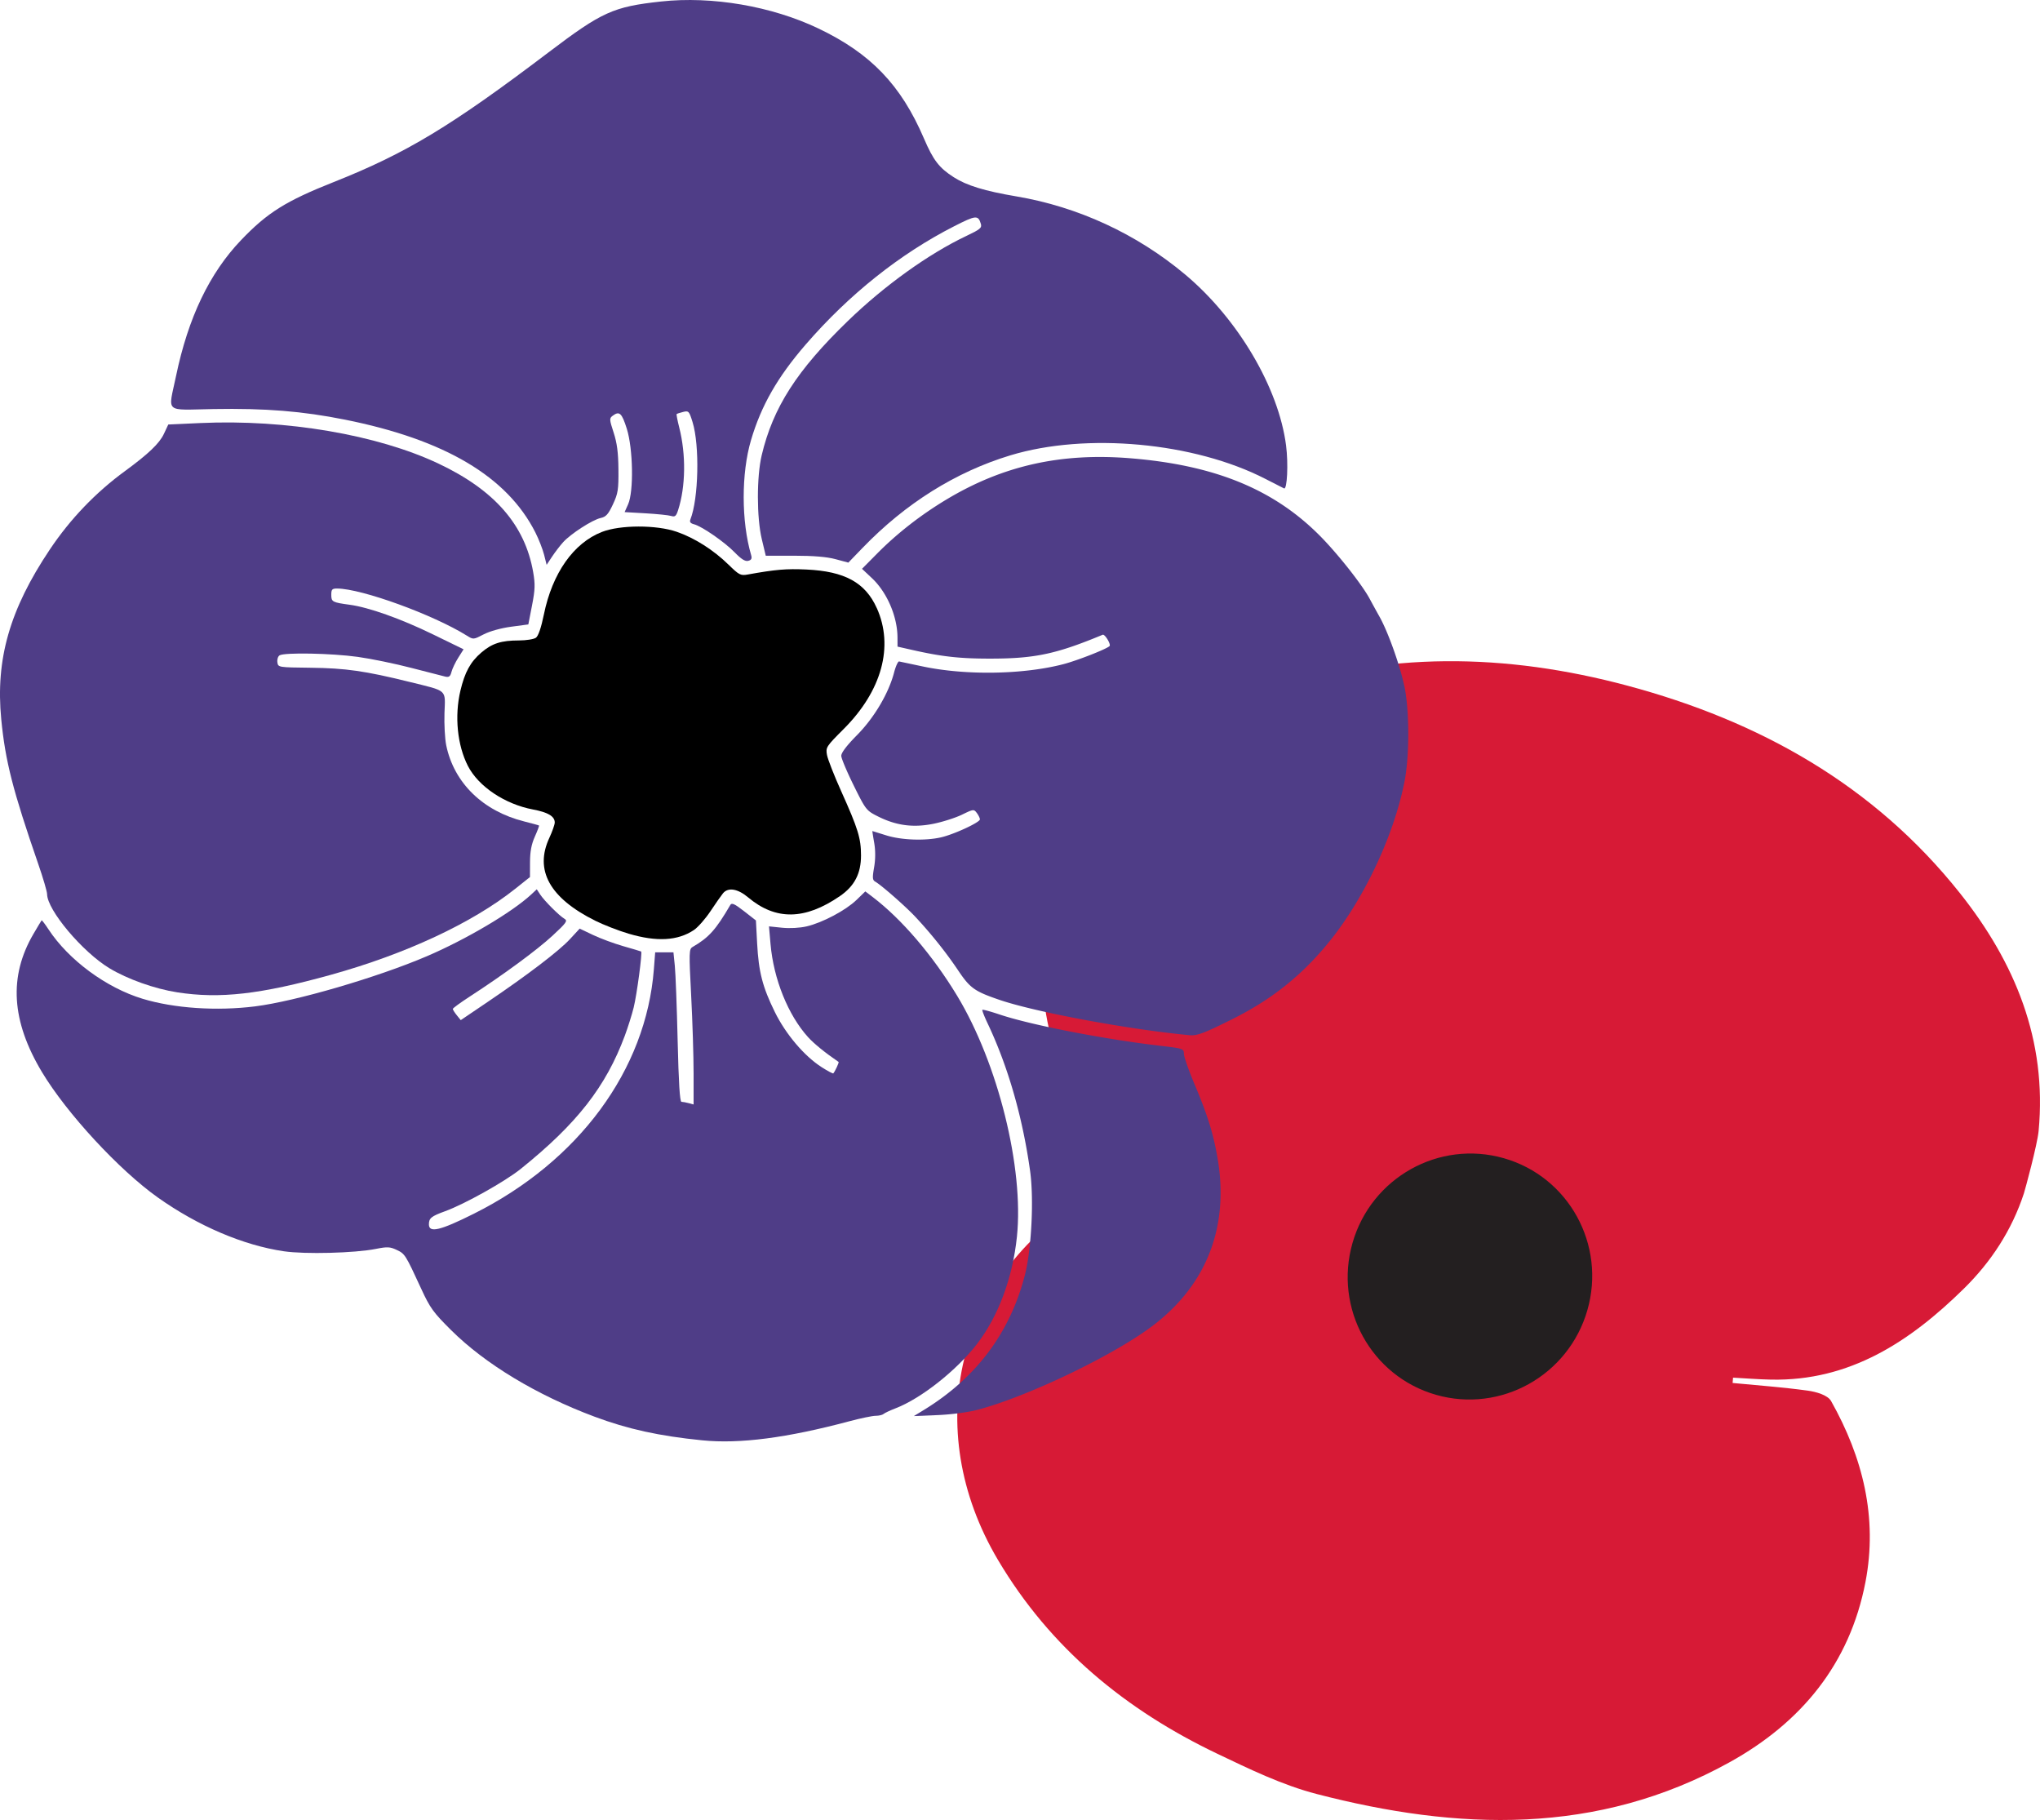 <svg xmlns="http://www.w3.org/2000/svg" width="500" height="446" viewBox="0 0 132.292 118.004">
  <path d="M131.251 77.367c-.782 2.391-2.129 4.449-3.896 6.185-3.476 3.416-7.381 6.008-12.514 5.899-.819-.017-1.636-.084-2.454-.128-.01.115-.019.23-.029.345 1.625.158 3.256.273 4.873.497.538.075 1.292.283 1.514.677 2.051 3.64 3.034 7.546 2.229 11.731-1.022 5.309-4.162 9.108-8.797 11.679-8.615 4.779-17.663 4.434-26.791 2.067-2.229-.578-4.36-1.615-6.454-2.615-5.918-2.826-10.819-6.831-14.216-12.564-5.049-8.523-2.68-18.365 5.655-23.442 1.038-.632 1.908-.743 2.995-.078 1.272.778 2.675 1.342 4.021 1.999.062-.272.037-.354-.019-.4-.123-.102-.251-.21-.396-.272-3.631-1.57-5.958-4.373-7.516-7.931-2.489-5.686-2.687-11.332.502-16.83 2.747-4.735 7.056-7.569 12.09-9.307 7.773-2.686 15.63-2.527 23.488-.423 8.55 2.29 15.983 6.43 21.568 13.459 3.561 4.481 5.654 9.523 5.098 15.418-.083.878-.868 3.778-.952 4.035" fill="#d71a36"/>
  <path d="M93.121 90.436c4.206 1.204 8.602-1.254 9.819-5.49 1.217-4.236-1.206-8.646-5.412-9.849-4.206-1.204-8.602 1.254-9.818 5.49-1.217 4.236 1.206 8.646 5.412 9.849" fill="#231f20"/>
  <path d="M56.857 39.424c-.744-1.654-2.079-2.384-4.563-2.498-1.314-.06-1.987-.003-3.805.324-.461.083-.556.034-1.242-.636-.98-.958-2.208-1.737-3.367-2.136-1.323-.455-3.662-.45-4.845.011-1.841.718-3.217 2.673-3.764 5.35-.175.855-.36 1.396-.515 1.509-.133.097-.626.177-1.094.177-1.164.001-1.751.189-2.449.786-.704.602-1.073 1.274-1.356 2.474-.389 1.648-.202 3.528.484 4.872.683 1.337 2.398 2.485 4.227 2.829.972.183 1.407.443 1.407.843 0 .135-.158.583-.35.996-.977 2.094.019 3.897 2.966 5.368.549.274 1.53.655 2.181.847 1.819.537 3.177.461 4.224-.237.262-.174.748-.727 1.081-1.227.333-.501.697-1.021.808-1.156.332-.404.955-.303 1.633.267 1.788 1.5 3.68 1.472 5.95-.086.947-.65 1.369-1.464 1.368-2.636-.001-1.118-.191-1.732-1.292-4.179-.452-1.004-.863-2.055-.914-2.335-.09-.493-.054-.548 1.083-1.685 2.474-2.474 3.263-5.357 2.147-7.84"/>
  <path d="M3.054 57.97c0 1.027 2.291 3.752 4.043 4.809 1.175.709 2.933 1.333 4.395 1.561h0c2.768.431 5.401.131 9.968-1.137 4.852-1.347 9.169-3.361 11.947-5.572l.961-.765.003-.965c.002-.686.092-1.164.312-1.654.17-.379.292-.704.272-.722-.02-.018-.448-.136-.951-.262-2.681-.669-4.559-2.497-5.065-4.93-.088-.422-.139-1.365-.115-2.096.053-1.573.245-1.404-2.296-2.031-2.848-.703-4.127-.886-6.382-.911-2.1-.024-2.111-.025-2.158-.354-.026-.181.037-.384.141-.449.312-.197 3.377-.138 5.071.098.872.121 2.441.445 3.487.718 1.045.273 2.035.527 2.199.564.232.052.319-.016.393-.308.052-.206.25-.621.439-.92l.345-.545-2.003-.976c-2.065-1.006-4.149-1.746-5.38-1.912-1.124-.152-1.196-.19-1.196-.642 0-.356.052-.411.387-.41 1.59.01 6.229 1.696 8.405 3.055.418.261.427.261 1.091-.084.394-.204 1.128-.408 1.782-.495l1.113-.149.239-1.227c.2-1.029.212-1.378.075-2.165-.533-3.058-2.504-5.316-6.138-7.034-3.962-1.873-9.893-2.884-15.44-2.631l-2.084.095-.29.616c-.288.611-1.008 1.298-2.506 2.393-1.914 1.398-3.559 3.113-4.887 5.096C.628 39.514-.297 42.745.081 46.636c.263 2.711.751 4.617 2.401 9.388.314.907.571 1.784.571 1.946" fill="#4f3d87"/>
  <path d="M13.844 26.522c3.364-.059 5.768.135 8.532.688 6.469 1.294 10.509 3.688 12.342 7.312.22.436.475 1.087.566 1.446l.165.654.353-.532c.194-.293.518-.715.72-.938.493-.544 1.896-1.449 2.428-1.565.351-.077.497-.24.799-.887.33-.706.368-.954.356-2.268-.01-1.093-.091-1.71-.312-2.387-.278-.849-.282-.925-.062-1.088.438-.326.594-.182.917.842.407 1.294.456 4.067.085 4.897l-.227.508 1.357.078c.747.043 1.493.12 1.658.171.251.077.327.015.453-.376.492-1.519.521-3.61.073-5.364-.115-.453-.191-.842-.167-.866.024-.024.213-.086.421-.138.356-.089.39-.053.61.656.47 1.519.393 4.97-.14 6.315-.064.162.004.253.234.312.512.132 1.987 1.152 2.643 1.828.425.438.678.595.874.544.205-.053.254-.149.19-.369-.642-2.188-.646-5.305-.009-7.458.663-2.245 1.721-4.091 3.554-6.208 2.807-3.241 6.109-5.87 9.619-7.659 1.415-.721 1.557-.734 1.731-.158.079.261-.041.36-.941.787-2.439 1.156-5.3 3.208-7.68 5.51-3.308 3.199-4.857 5.611-5.591 8.711-.33 1.39-.327 4.04.006 5.433l.258 1.08 1.845-.001c1.246-0 2.115.072 2.678.223l.832.224.926-.959c2.789-2.889 6.045-4.926 9.588-5.999 4.916-1.489 11.908-.844 16.521 1.524.619.318 1.168.598 1.22.622.203.096.284-1.598.132-2.779-.482-3.749-3.12-8.219-6.544-11.089-3.139-2.631-6.946-4.391-10.955-5.067-2.046-.345-3.217-.704-4.057-1.244-.948-.61-1.32-1.094-1.93-2.514-1.492-3.47-3.451-5.511-6.848-7.131C50.037.399 46.172-.264 42.868.097c-3.096.338-3.827.668-7.29 3.293-6.313 4.785-9.238 6.551-13.953 8.42-3.09 1.225-4.29 1.978-5.99 3.756-2.049 2.143-3.431 5.029-4.22 8.817-.512 2.457-.809 2.195 2.43 2.139m49.52 60.607c1.378-1.787 2.308-4.292 2.582-6.951.459-4.454-1.229-11.243-3.884-15.626-1.58-2.609-3.592-4.961-5.453-6.378l-.496-.378-.57.553c-.696.673-2.209 1.476-3.23 1.714-.453.105-1.095.14-1.601.088l-.845-.088.1 1.148c.198 2.269 1.139 4.604 2.432 6.032.389.429 1.108 1.014 1.982 1.61.041.028-.225.606-.342.741-.025.029-.366-.152-.757-.402-1.126-.721-2.329-2.139-3.036-3.577-.798-1.624-1.049-2.596-1.147-4.445l-.079-1.491-.772-.602c-.608-.474-.797-.56-.887-.405-.939 1.61-1.391 2.114-2.449 2.728-.232.135-.238.333-.091 3.16.086 1.659.157 3.924.157 5.033v2.017l-.317-.085c-.174-.047-.386-.086-.47-.087-.105-.001-.183-1.253-.247-3.969-.051-2.182-.134-4.362-.183-4.845l-.089-.878h-1.185l-.085 1.099c-.504 6.521-4.864 12.442-11.672 15.848-2.179 1.091-2.916 1.266-2.916.693 0-.406.15-.527 1.055-.856 1.263-.459 3.879-1.922 4.897-2.74 3.645-2.928 5.523-5.331 6.752-8.638.201-.541.459-1.362.574-1.825.207-.837.573-3.579.485-3.634-.025-.016-.541-.17-1.146-.342-.605-.173-1.492-.5-1.97-.728l-.87-.414-.633.684c-.709.766-2.726 2.305-5.338 4.072l-1.742 1.178-.258-.319c-.142-.175-.258-.359-.256-.408.001-.05.489-.406 1.084-.792 2.204-1.429 4.367-3.02 5.373-3.949.908-.839 1.004-.974.786-1.101-.339-.198-1.31-1.169-1.579-1.579l-.22-.335-.366.341c-1.231 1.144-4.221 2.912-6.768 4.001-3.216 1.375-8.511 2.92-11.135 3.249-2.497.313-5.247.127-7.293-.493-2.358-.714-4.802-2.518-6.105-4.506-.223-.341-.423-.602-.443-.58-.02.022-.259.419-.531.884-1.612 2.755-1.432 5.649.557 8.961 1.605 2.672 5.005 6.349 7.513 8.127 2.607 1.847 5.548 3.101 8.171 3.485 1.378.202 4.599.119 5.968-.154.741-.148.917-.139 1.354.068.53.251.563.303 1.588 2.525.571 1.239.782 1.53 1.941 2.68 2.208 2.192 5.546 4.205 9.291 5.604 2.164.809 4.2 1.256 6.993 1.535 2.422.243 5.48-.154 9.547-1.239.724-.193 1.487-.351 1.695-.351.208 0 .439-.054.512-.119.074-.066.419-.228.767-.362 1.662-.636 3.968-2.457 5.302-4.187" fill="#4f3d87"/>
  <path d="M77.462 70.291c-.378-.899-.688-1.786-.688-1.971 0-.322-.061-.343-1.512-.512-3.697-.433-8.412-1.35-10.446-2.033-.58-.194-1.08-.33-1.109-.301-.03.029.12.418.332.865 1.324 2.789 2.269 6.065 2.761 9.576.257 1.835.091 5.103-.344 6.782-.97 3.737-3.166 6.658-6.563 8.732l-.633.386 1.547-.065c.9-.038 1.991-.183 2.609-.348 3.295-.878 8.868-3.56 11.379-5.477 3.486-2.661 4.932-6.446 4.155-10.877-.279-1.589-.639-2.741-1.487-4.758M91.067 44.474c-.286-1.352-1.056-3.507-1.599-4.475a87.248 87.248 0 0 1-.646-1.175c-.501-.933-2.1-2.955-3.256-4.113-2.996-3.004-6.818-4.56-12.283-5-4.499-.363-8.258.483-11.916 2.681-1.661.998-3.197 2.196-4.491 3.504l-.976.985.642.603c.981.921 1.655 2.488 1.659 3.856l.002.585.95.215c1.949.442 3.116.569 5.17.563 2.812-.008 4.202-.307 7.185-1.547.14-.058.553.626.444.735-.192.192-2.09.936-2.982 1.169-2.604.681-6.345.742-9.136.15a7294.286 7294.286 0 0 0-1.526-.323c-.073-.015-.222.311-.33.726-.356 1.351-1.291 2.928-2.405 4.054-.671.678-1.024 1.145-1.017 1.345.005.169.37 1.033.809 1.922.78 1.577.817 1.624 1.573 2.003 1.186.595 2.292.74 3.609.472.597-.122 1.427-.388 1.843-.591.73-.356.764-.36.954-.109.108.143.199.33.202.415.005.195-1.687.978-2.528 1.169-1.032.235-2.556.179-3.54-.128-.49-.153-.898-.28-.906-.281-.007-.001.046.346.12.771.086.498.083 1.059-.007 1.58-.118.678-.106.827.075.93.399.227 1.98 1.615 2.613 2.294 1.023 1.097 1.974 2.288 2.752 3.445.784 1.168 1.067 1.369 2.692 1.925 2.334.796 8.343 1.914 12.31 2.289h0c.502.048.95-.12 2.814-1.053 2.481-1.242 4.383-2.744 6.112-4.827 2.337-2.816 4.319-6.98 5.027-10.559.33-1.669.325-4.621-.01-6.204" fill="#4f3d87"/>
</svg>
